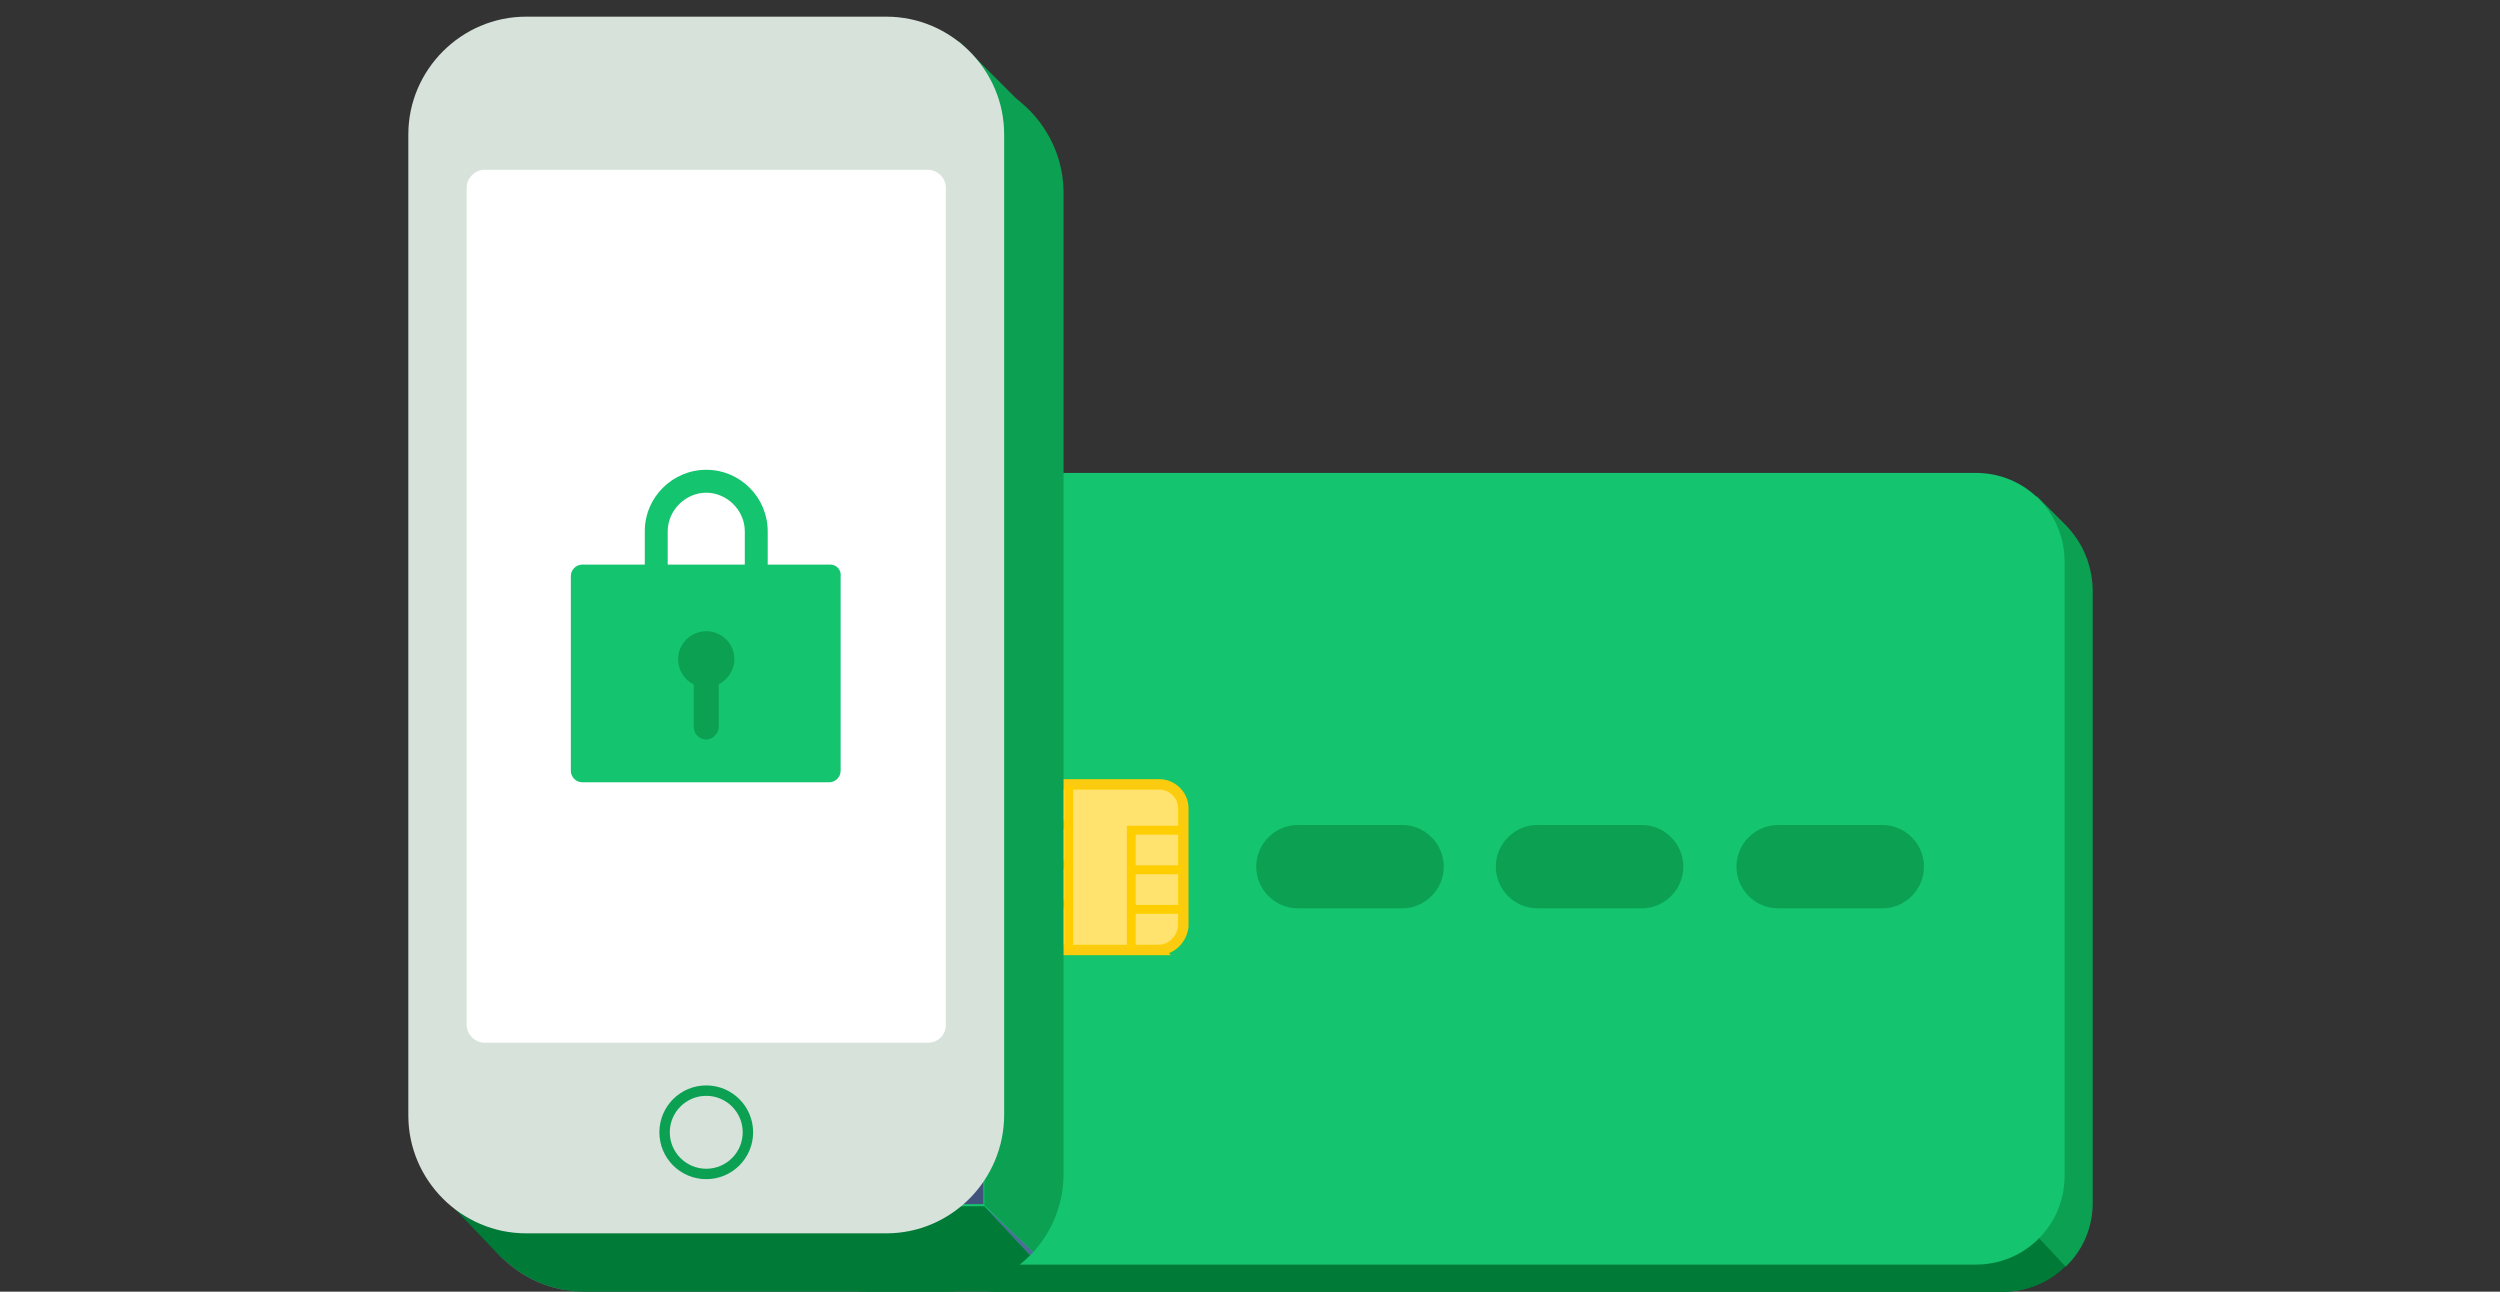 <svg id="レイヤー_1" xmlns="http://www.w3.org/2000/svg" xmlns:xlink="http://www.w3.org/1999/xlink" viewBox="0 0 240 124"><rect x="0" y="0" width="240" height="124" fill="#333333" stroke="none"/><style>.st0{fill:#007a37}.st3{fill:#0ba052}.st4{fill:#14c46f}</style><path id="SVGID_1_" class="st0" d="M192.3 124H95.8c-4.7 0-8.5-3.8-8.5-8.5v-59c0-4.7 3.8-8.5 8.5-8.5h96.5c4.7 0 8.5 3.8 8.5 8.5v59c0 4.7-3.8 8.5-8.5 8.5z"/><defs><path id="SVGID_2_" d="M192.3 124H95.8c-4.7 0-8.5-3.8-8.5-8.5v-59c0-4.7 3.8-8.5 8.5-8.5h96.5c4.7 0 8.5 3.8 8.5 8.5v59c0 4.7-3.8 8.5-8.5 8.5z"/></defs><clipPath id="SVGID_3_"><use xlink:href="#SVGID_2_" overflow="visible"/></clipPath><path opacity=".5" clip-path="url(#SVGID_3_)" fill="#007a37" d="M200.8 124l-3.7-3.7H85.7v3.7z"/><defs><path id="SVGID_4_" d="M192.3 124H95.8c-4.7 0-8.5-3.8-8.5-8.5v-59c0-4.7 3.8-8.5 8.5-8.5h96.5c4.7 0 8.5 3.8 8.5 8.5v59c0 4.7-3.8 8.5-8.5 8.5z"/></defs><clipPath id="SVGID_5_"><use xlink:href="#SVGID_4_" overflow="visible"/></clipPath><path opacity=".5" clip-path="url(#SVGID_5_)" fill="#007a37" d="M200.8 124l-3.7-3.7V46.4h3.7z"/><path class="st0" d="M83.3 124h109zm-6.2-2.7l-2.7-2.7h121l3 2.8c-1.5 1.6-3.7 2.6-6.1 2.6h-109c-2.5 0-4.6-1-6.2-2.7zm123.7-64.8v59z"/><path class="st3" d="M198.2 50.3l-2.7-2.7v71l2.8 3c1.6-1.5 2.6-3.7 2.6-6.1v-59c-.1-2.5-1.1-4.6-2.7-6.2z"/><path class="st4" d="M189.7 121.4H93.2c-4.7 0-8.5-3.8-8.5-8.5v-59c0-4.7 3.8-8.5 8.5-8.5h96.5c4.7 0 8.5 3.8 8.5 8.5v59c0 4.7-3.8 8.5-8.5 8.5z"/><g stroke-miterlimit="10"><path d="M111.2 91.2H100c-1.2 0-2.3-1-2.3-2.3V77.6c0-1.2 1-2.3 2.3-2.3h11.3c1.2 0 2.3 1 2.3 2.3v11.3c-.1 1.2-1.1 2.3-2.4 2.3z" fill="#ffe36e" stroke="#ffce00"/><path d="M111.2 91.2H100c-1.2 0-2.3-1-2.3-2.3V77.6c0-1.2 1-2.3 2.3-2.3h11.3c1.2 0 2.3 1 2.3 2.3v11.3c-.1 1.2-1.1 2.3-2.4 2.3z" opacity=".2" fill="none" stroke="#efbe52" stroke-width=".85"/><path d="M102.6 83h-4.9m4.9-3.8h-4.9m4.9 7.6h-4.9m4.9-11.4v15.8m6-7.7h4.9m-4.9 3.8h4.9m-4.9 3.9V79.7h4.9" fill="none" stroke="#ffce00" stroke-width=".85"/></g><path class="st3" d="M134.6 87.2h-10c-2.2 0-4-1.8-4-4s1.8-4 4-4h10c2.2 0 4 1.8 4 4s-1.8 4-4 4zm23 0h-10c-2.2 0-4-1.8-4-4s1.8-4 4-4h10c2.2 0 4 1.8 4 4s-1.8 4-4 4zm23.1 0h-10c-2.2 0-4-1.8-4-4s1.8-4 4-4h10c2.2 0 4 1.8 4 4s-1.8 4-4 4z"/><defs><path id="SVGID_6_" d="M90.7 124H56.1c-6.2 0-11.3-5.1-11.3-11.3V18.5c0-6.2 5.1-11.3 11.3-11.3h34.6c6.2 0 11.3 5.1 11.3 11.3v94.1c0 6.3-5.1 11.4-11.3 11.4z"/></defs><clipPath id="SVGID_7_"><use xlink:href="#SVGID_6_" overflow="visible"/></clipPath><g opacity=".4" clip-path="url(#SVGID_7_)"><linearGradient id="SVGID_8_" gradientUnits="userSpaceOnUse" x1="-1583.819" y1="-1622.718" x2="-1583.819" y2="-1681.618" gradientTransform="rotate(90 -1642.518 63)"><stop offset="0" stop-color="#fff"/><stop offset="1" stop-color="#006635"/></linearGradient><path fill="url(#SVGID_8_)" d="M102.1 123.8l-4.2-4.2H43.2v4.2z"/></g><path d="M94.5 7.8c-1.2-.4-2.5-.7-3.8-.7H56.1c-6.2 0-11.3 5.1-11.3 11.3v94.1c0 1.1.2 2.1.4 3.1h49.2l.1-107.8z" fill="#41537c"/><path class="st0" d="M56.1 124h34.6c3.2 0 6.1-1.4 8.2-3.5l-4.4-4.7H45.2c1.4 4.7 5.8 8.2 10.9 8.2z"/><path class="st3" d="M99.2 120.2c1.8-2 2.9-4.6 2.9-7.5V18.5c0-4.9-3.2-9.1-7.6-10.7v107.9l4.7 4.5z"/><path d="M98.9 120.5l.3-.3-4.7-4.4 4.4 4.7z" fill="#4f6b99"/><path class="st3" d="M92.1 4l6.6 6.6-4.2 4-7.1-7.4z"/><path class="st0" d="M48.2 120.8l-6.8-7.1 3.8-3.5 7.7 9.3z"/><path d="M85.1 118.4H50.5c-6.2 0-11.3-5.1-11.3-11.3V12.9c0-6.2 5.1-11.3 11.3-11.3h34.6c6.2 0 11.3 5.1 11.3 11.3V107c0 6.3-5.1 11.4-11.3 11.4z" fill="#d7e2db"/><path d="M89.1 100.1H46.5c-.9 0-1.7-.8-1.7-1.7V18c0-.9.8-1.7 1.7-1.7h42.6c.9 0 1.7.8 1.7 1.7v80.4c0 .9-.7 1.7-1.7 1.7z" fill="#fff"/><circle cx="67.8" cy="108.7" r="4" fill="none" stroke="#0ba052" stroke-miterlimit="10"/><path class="st4" d="M79.7 54.2h-6V51c0-3.2-2.6-5.9-5.9-5.9-3.2 0-5.9 2.6-5.9 5.9v3.2h-6c-.6 0-1.1.5-1.1 1.1V74c0 .6.5 1.1 1.1 1.1h23.7c.6 0 1.1-.5 1.1-1.1V55.4c.1-.7-.4-1.2-1-1.2zM64.1 51c0-2 1.7-3.7 3.7-3.7s3.7 1.7 3.7 3.7v3.2h-7.4V51z"/><path class="st3" d="M70.5 63.3c0-1.5-1.2-2.7-2.7-2.7s-2.7 1.2-2.7 2.7c0 1 .6 2 1.5 2.4v4.1c0 .7.6 1.2 1.2 1.2s1.2-.6 1.2-1.2v-4.1c.9-.5 1.5-1.4 1.5-2.4z"/></svg>